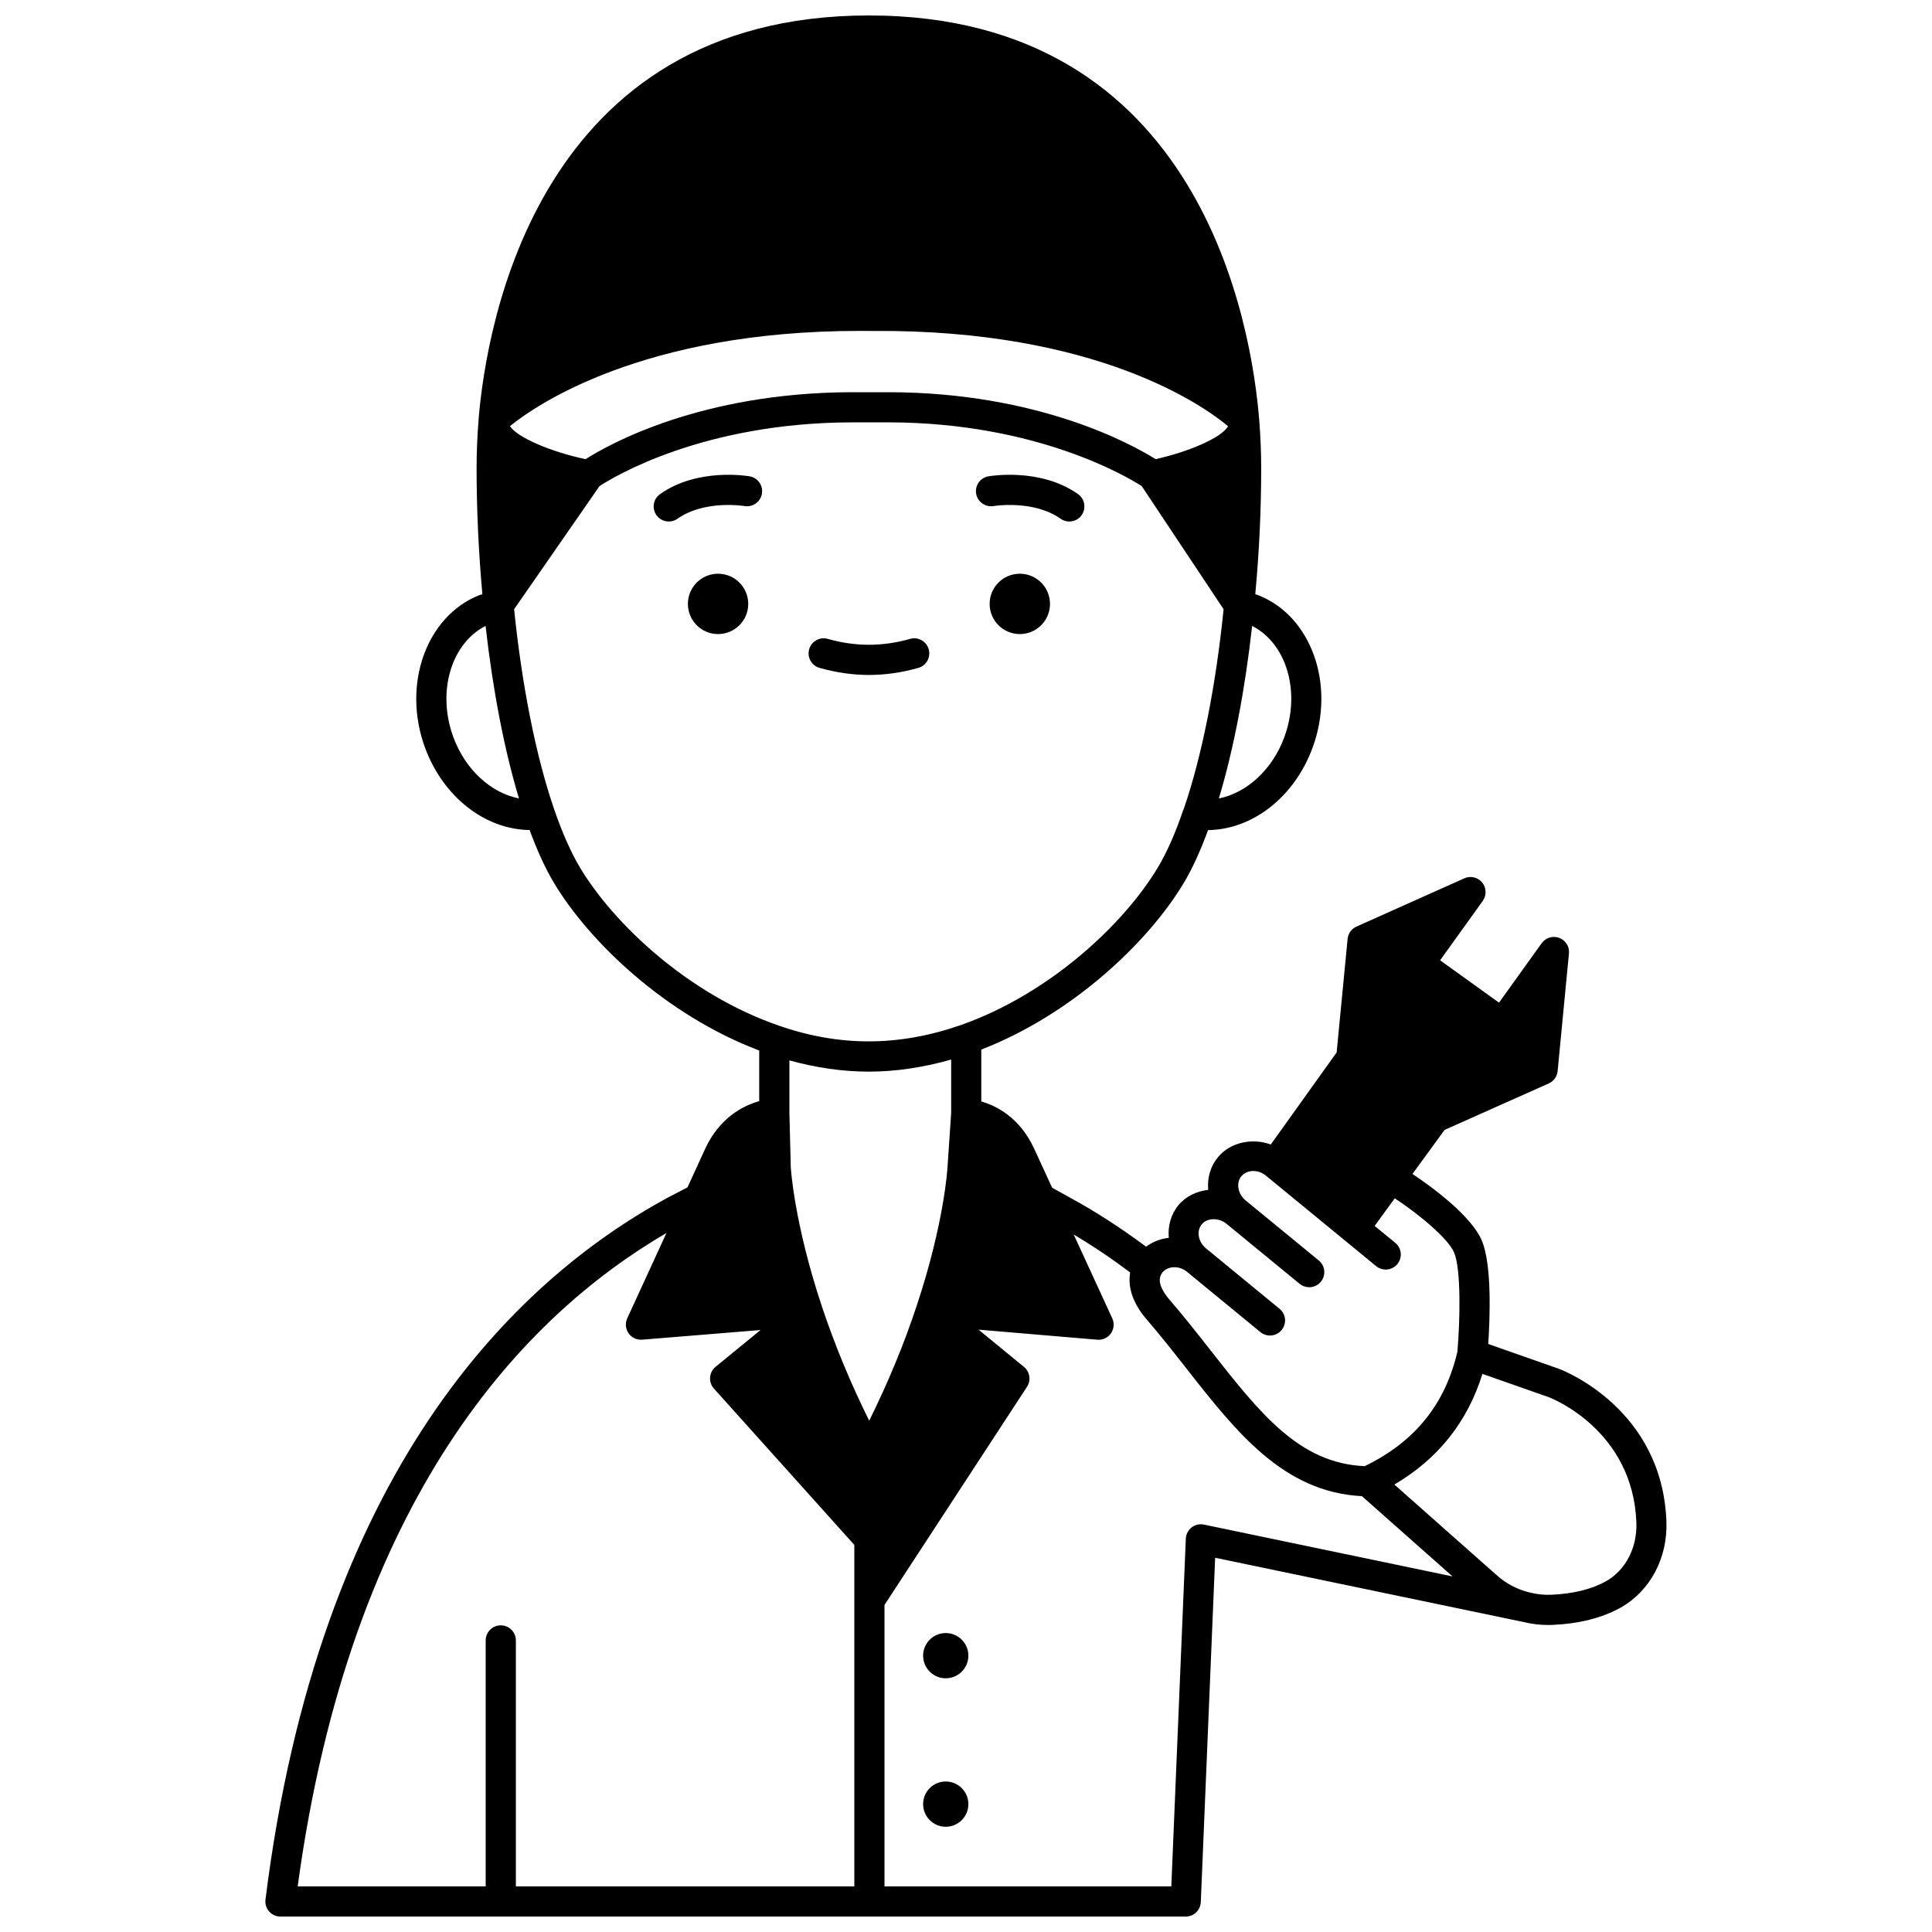<?xml version="1.0" encoding="UTF-8"?>
<!-- Uploaded to: SVG Repo, www.svgrepo.com, Generator: SVG Repo Mixer Tools -->
<svg width="800px" height="800px" version="1.1" viewBox="144 144 512 512" xmlns="http://www.w3.org/2000/svg">
 <defs>
  <clipPath id="a">
   <path d="m214 148.09h372v503.81h-372z"/>
  </clipPath>
 </defs>
 <path d="m422.26 304.04c0 4.418-3.582 7.996-8 7.996-4.414 0-7.996-3.578-7.996-7.996 0-4.418 3.582-7.996 7.996-7.996 4.418 0 8 3.578 8 7.996"/>
 <path d="m400.63 582.77c0 3.312-2.688 5.996-6 5.996s-5.996-2.684-5.996-5.996 2.684-5.996 5.996-5.996 6 2.684 6 5.996"/>
 <path d="m400.63 622.11c0 3.312-2.688 6-6 6s-5.996-2.688-5.996-6 2.684-5.996 5.996-5.996 6 2.684 6 5.996"/>
 <path d="m342.29 304.04c0 4.418-3.578 7.996-7.996 7.996s-7.996-3.578-7.996-7.996c0-4.418 3.578-7.996 7.996-7.996s7.996 3.578 7.996 7.996"/>
 <g clip-path="url(#a)">
  <path d="m557.25 506.79-18.852-6.621c0.438-6.535 1.023-20.992-1.695-27.387-2.609-6.215-12.25-13.59-18.383-17.672l8.504-11.668 27.613-12.32c1.316-0.582 2.215-1.836 2.352-3.266l3-31.188c0.176-1.801-0.883-3.492-2.574-4.125-1.688-0.629-3.594-0.059-4.652 1.414l-11.309 15.75-15.609-11.219 11.305-15.746c1.055-1.469 0.992-3.457-0.152-4.859-1.141-1.406-3.09-1.855-4.731-1.125l-28.59 12.797c-1.316 0.586-2.211 1.836-2.348 3.266l-2.902 30.082-17.453 24.398c-4.914-1.785-10.691-0.617-13.977 3.336-1.984 2.398-2.906 5.481-2.606 8.688-3.051 0.348-5.93 1.688-7.887 4.051-2.039 2.492-2.84 5.598-2.559 8.656-2.168 0.258-4.258 1.023-6.019 2.356-6.414-4.793-13.086-9.133-19.895-12.859l-5.004-2.773-4.746-10.316c-3.746-8.113-9.734-11.301-14.027-12.547v-13.742c24.422-9.48 44.398-28.711 53.605-44.066 2.301-3.82 4.469-8.586 6.492-14.098 11.777-0.152 22.871-8.719 27.703-21.848 6.144-16.703-0.309-34.828-14.348-40.391-0.266-0.109-0.562-0.188-0.84-0.289 1.027-11.023 1.566-22.238 1.566-33.406 0-3.934-0.164-8.098-0.492-12.387-1.973-25.23-15.281-107.57-103.47-107.57-87.727 0-101.34 81.859-103.43 106.95-0.004 0.027 0.012 0.051 0.008 0.074-0.016 0.176-0.027 0.355-0.035 0.527 0 0.023-0.016 0.039-0.016 0.062-0.328 4.281-0.492 8.43-0.492 12.34 0 11.055 0.531 22.285 1.535 33.438-0.266 0.094-0.555 0.125-0.812 0.227-14.074 5.594-20.527 23.719-14.395 40.406 4.836 13.121 15.93 21.691 27.719 21.844 2.062 5.559 4.242 10.328 6.516 14.098 9.352 15.582 29.613 34.98 54.332 44.328v13.422c-4.227 1.191-10.473 4.328-14.316 12.625l-4.691 10.234-5.465 2.832c-40.703 22.238-92.203 72.543-106.37 185.91-0.145 1.141 0.211 2.281 0.969 3.144 0.762 0.855 1.852 1.348 2.996 1.348h239.91c2.144 0 3.906-1.691 3.996-3.832l3.801-91.254 81.352 16.949h0.023c2.289 0.57 4.586 0.871 6.832 0.871 0.434 0 0.867-0.012 1.297-0.031 7.023-0.312 13.066-1.855 17.988-4.59 7.856-4.461 12.492-13.246 12.094-22.906-1.121-29.695-27.176-39.875-28.375-40.324zm-94.766-38.34c1.418-1.727 4.481-1.828 6.539-0.141l19.395 15.914c0.746 0.609 1.645 0.906 2.535 0.906 1.156 0 2.305-0.5 3.094-1.461 1.398-1.707 1.152-4.231-0.555-5.629l-19.387-15.91c-0.004-0.004-0.004-0.004-0.008-0.008-1.098-0.906-1.812-2.195-1.938-3.539-0.105-1.082 0.184-2.094 0.805-2.852 1.484-1.793 4.43-1.875 6.5-0.184l20.984 17.227c0.012 0.008 0.016 0.02 0.027 0.031 0.008 0.004 0.016 0.008 0.023 0.012l8.195 6.727c0.746 0.609 1.641 0.906 2.531 0.906 1.16 0 2.309-0.5 3.094-1.465 1.402-1.711 1.148-4.231-0.559-5.625l-5.465-4.484 5.324-7.309c6.82 4.461 14.25 10.836 15.723 14.336 1.926 4.535 1.57 18.41 0.879 26.344-3.269 13.957-11.324 23.867-24.547 30.297-17.289-0.711-27.691-13.906-40.773-30.578-3.562-4.539-7.246-9.234-11.227-13.84-1.25-1.496-3.168-4.309-1.914-6.465 0.102-0.188 0.234-0.371 0.285-0.445 1.484-1.773 4.449-1.871 6.504-0.188l19.473 15.992c1.715 1.41 4.231 1.148 5.625-0.551 1.402-1.707 1.156-4.227-0.551-5.625l-19.477-15.996c-2.106-1.734-2.606-4.609-1.137-6.398zm-88.211-40.457c7.117 0 14.426-1.109 21.797-3.195l0.004 14.078-0.965 14.316c-0.008 0.145-0.777 14.613-8.16 36.801-3.309 10.043-7.531 20.266-12.602 30.508-4.938-9.953-9.152-20.125-12.551-30.316-7.418-22.301-8.23-36.863-8.234-36.906l-0.359-14.172v-14.098c7.039 1.953 14.102 2.984 21.07 2.984zm110.08-88.625c-3.184 8.652-10.016 14.785-17.344 16.23 3.879-12.852 6.93-28.734 8.82-45.723 9.105 4.633 12.969 17.414 8.523 29.492zm-185.17-73.684c-9.473-2-18.199-5.848-20.035-8.758 6.574-5.34 34.957-25.234 92.621-25.234 0.805 0 1.617 0.004 2.426 0.012h1.117c59.438-0.43 87.844 19.969 94.133 25.242-1.668 3.078-10.625 6.832-19.195 8.734-6.191-3.883-30.895-17.629-70.496-17.742h-10.09c-39.949 0.109-64.352 13.844-70.48 17.746zm-35.035 73.684c-4.438-12.066-0.562-24.852 8.535-29.496 1.918 17.035 4.984 32.91 8.852 45.723-7.356-1.438-14.191-7.562-17.387-16.227zm33.582 34.582c-2.367-3.926-4.668-9.109-6.84-15.398-4.801-13.902-8.562-32.719-10.645-53.102l22.629-32.625c3.582-2.348 27.25-16.789 66.797-16.898h10.066c39.059 0.109 63.047 14.461 66.828 16.891l21.699 32.625c-2.027 20.199-5.742 38.895-10.516 52.824-0.012 0.031-0.02 0.062-0.031 0.098-0.004 0.016-0.008 0.031-0.016 0.043-0.023 0.055-0.07 0.098-0.094 0.156-2.109 6.227-4.402 11.398-6.797 15.383-8.824 14.723-28.391 33.324-52.188 41.707-16.438 5.727-32.125 5.723-48.086 0.191-24.059-8.246-43.855-26.977-52.809-41.895zm22.883 96.809-10.387 22.613c-0.59 1.293-0.457 2.801 0.355 3.961 0.816 1.16 2.141 1.793 3.598 1.695l31.367-2.559-11.91 9.754c-0.844 0.691-1.371 1.699-1.453 2.785-0.078 1.086 0.281 2.164 1.012 2.977l37.207 41.426v90.5h-89.691v-65.176c0-2.211-1.789-4-4-4-2.211 0-4 1.789-4 4v65.176h-49.824c14.031-103.28 59.941-151.1 97.727-173.15zm142.45 77.273c-1.141-0.25-2.348 0.035-3.269 0.754-0.926 0.723-1.492 1.816-1.539 2.988l-3.844 92.137h-76.012v-74.582l37.77-57.816c1.117-1.711 0.77-3.984-0.812-5.277l-12.035-9.867 31.473 2.668c1.395 0.145 2.789-0.52 3.609-1.684 0.816-1.164 0.957-2.676 0.363-3.965l-10.223-22.227c5.113 3.031 10.121 6.406 14.969 10.059-0.691 3.816 0.688 8.051 4.066 12.086 3.898 4.516 7.523 9.133 11.027 13.598 13.145 16.742 25.598 32.535 46.32 33.594l24 21.266zm106.56 15.012c-3.797 2.113-8.652 3.32-14.445 3.578-1.965 0.102-3.953-0.117-5.996-0.645-3.242-0.805-6.258-2.426-8.785-4.75l-26.875-23.809c11.609-6.812 19.406-16.66 23.336-29.324l17.652 6.199c0.91 0.348 22.219 8.816 23.145 33.133 0.27 6.672-2.82 12.66-8.031 15.617z"/>
 </g>
 <path d="m407.31 278.11c0.109-0.016 10.559-1.723 17.762 3.363 0.703 0.496 1.508 0.734 2.305 0.734 1.25 0 2.492-0.586 3.266-1.691 1.277-1.805 0.848-4.297-0.957-5.574-9.961-7.039-23.195-4.805-23.754-4.711-2.172 0.379-3.613 2.445-3.242 4.617 0.379 2.176 2.481 3.629 4.621 3.262z"/>
 <path d="m342.67 270.23c-0.559-0.094-13.789-2.328-23.75 4.711-1.805 1.273-2.234 3.766-0.957 5.574 0.777 1.098 2.016 1.691 3.266 1.691 0.797 0 1.598-0.238 2.305-0.734 7.203-5.082 17.652-3.379 17.758-3.363 2.172 0.367 4.242-1.074 4.617-3.246 0.387-2.176-1.066-4.246-3.238-4.633z"/>
 <path d="m361.2 321c4.375 1.242 8.773 1.871 13.082 1.871s8.711-0.629 13.082-1.871c2.129-0.602 3.359-2.812 2.754-4.934-0.605-2.129-2.828-3.371-4.934-2.754-7.332 2.078-14.48 2.078-21.812 0-2.109-0.621-4.332 0.625-4.934 2.754-0.598 2.121 0.629 4.336 2.762 4.934z"/>
</svg>